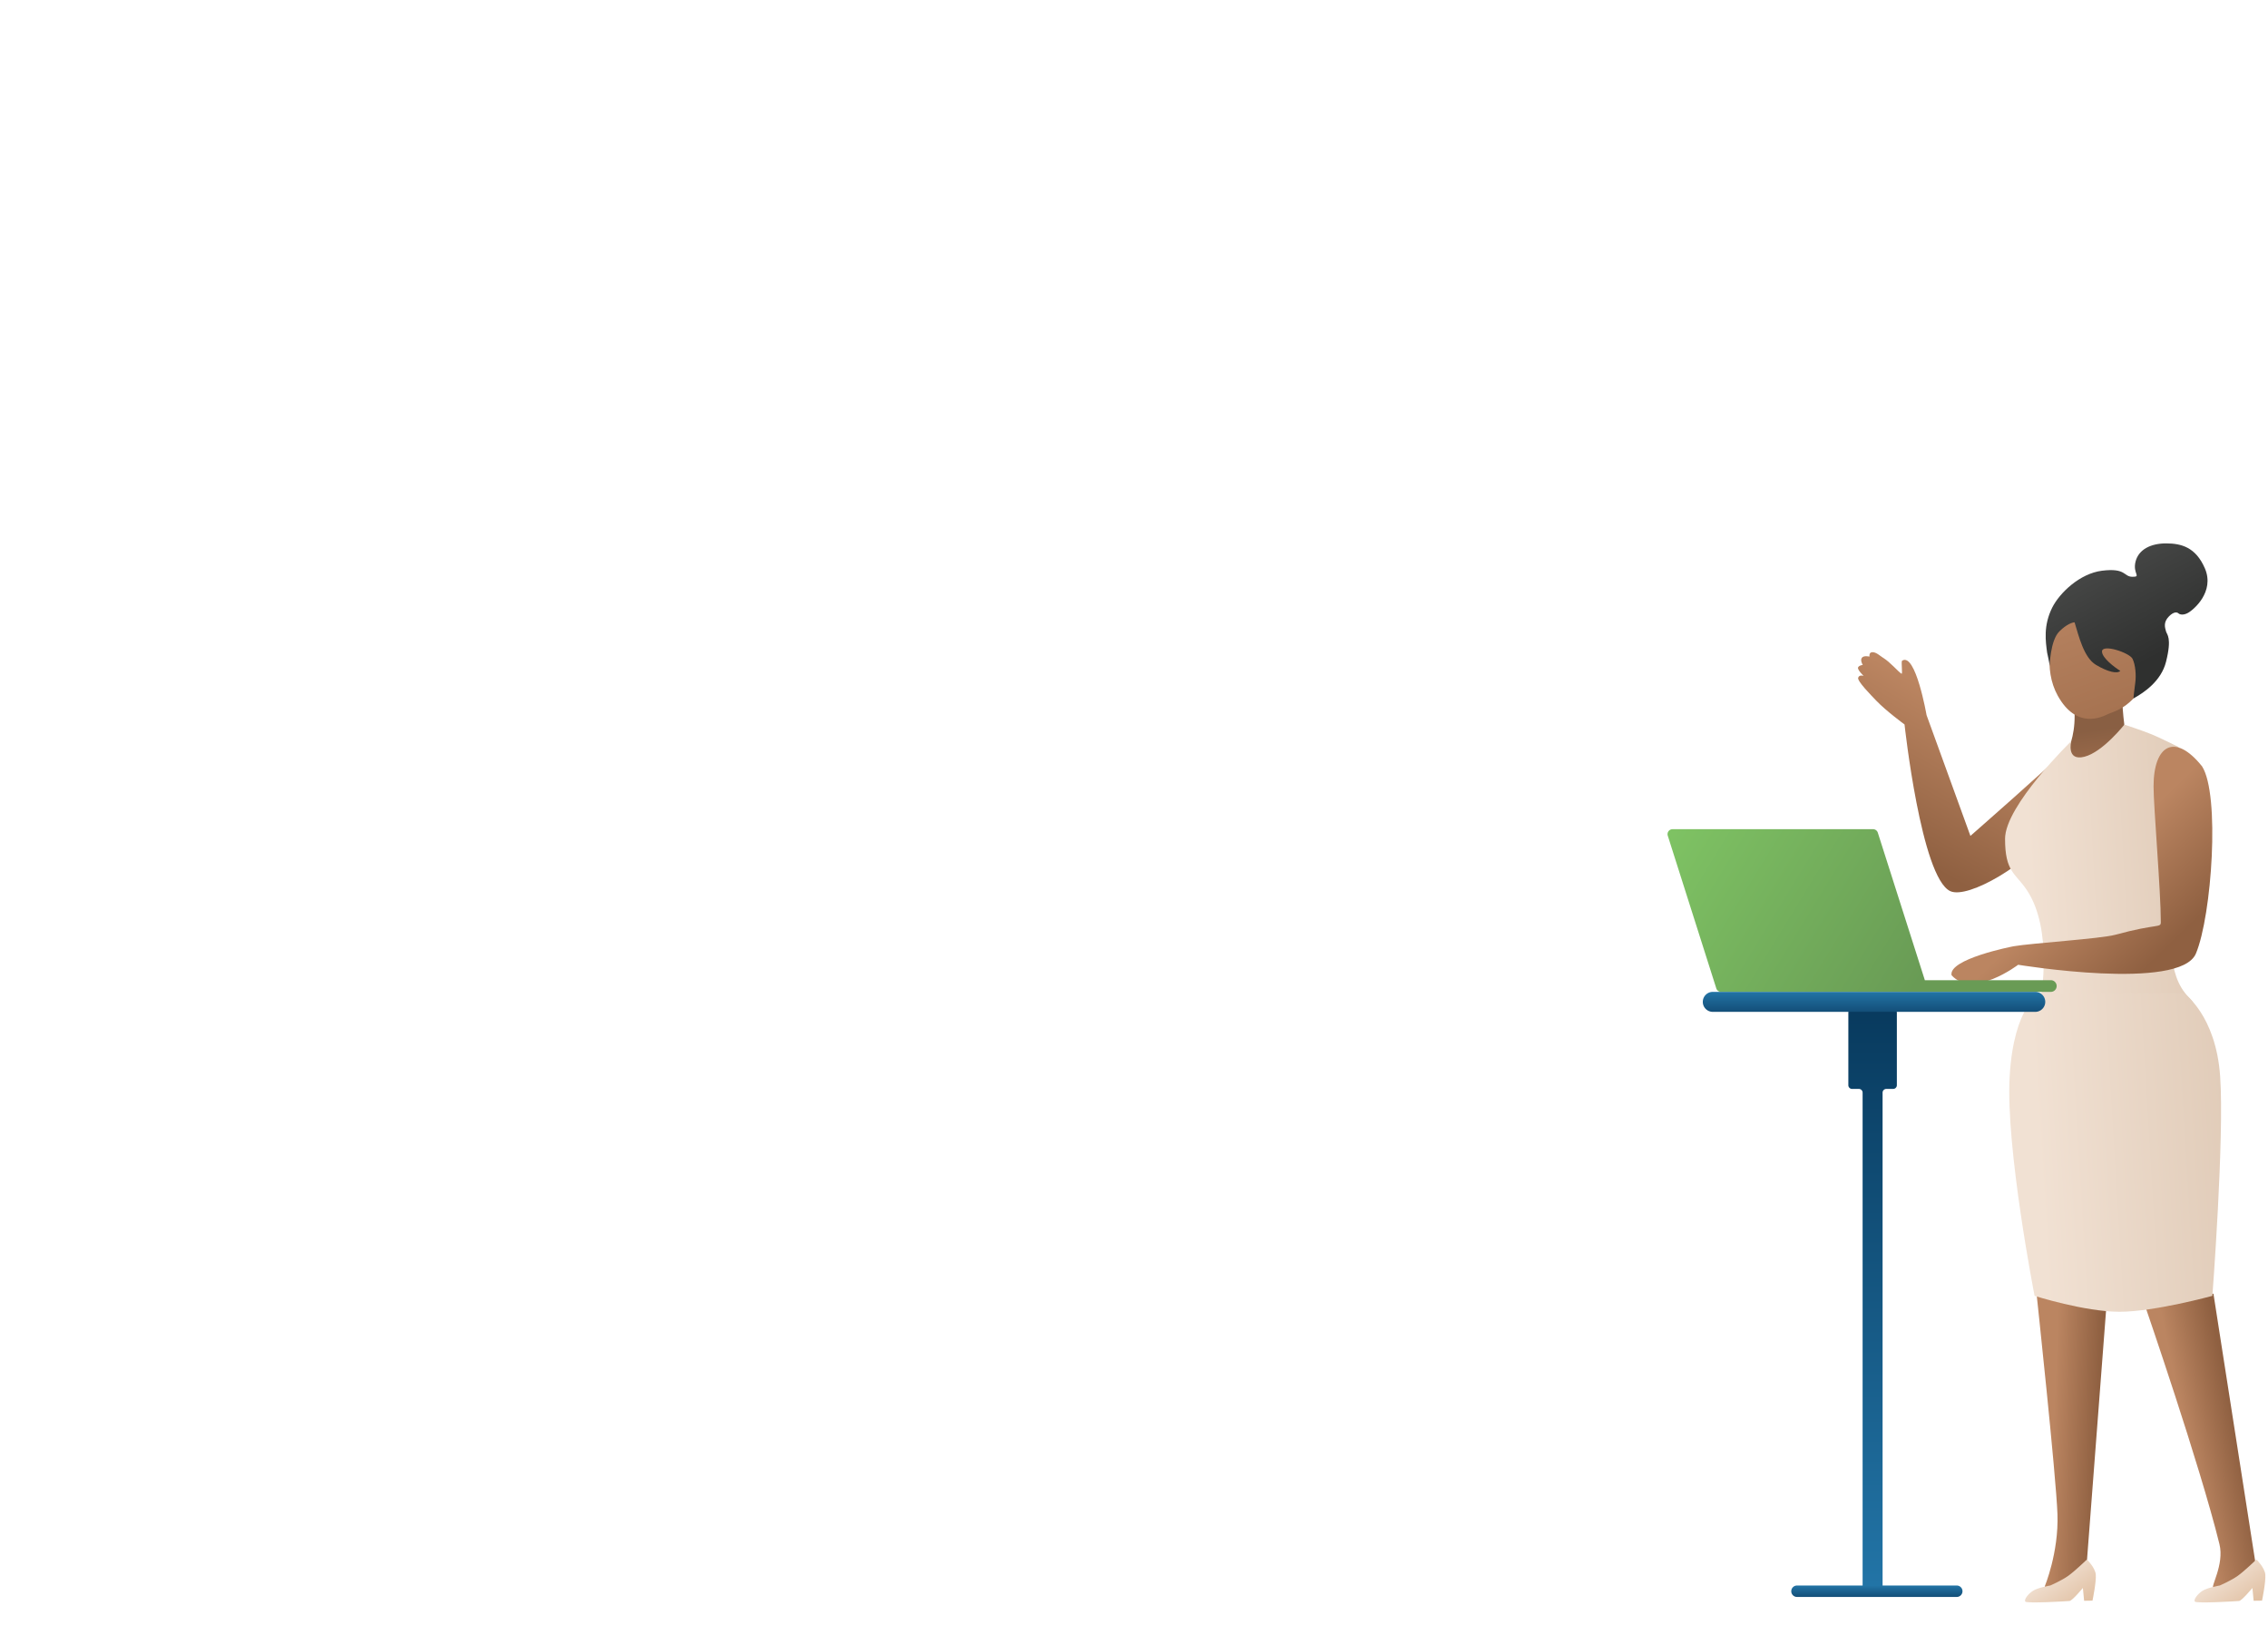 <svg width="455" height="328" viewBox="0 0 455 328" fill="none" xmlns="http://www.w3.org/2000/svg"><path d="M437.22 159.456l-8.56-9.483s-.393.012-1.059.038c-1.385-.497-1.812-8.911-1.812-8.911l-9.313-1.66-.559-.035c.202 1.48.29 2.852.291 4.098.009 2.256-.313 3.914-.7 5.243-.391 1.359-3.261 4.056-3.261 4.056l1.536 9.733s20.581 14.007 23.437-3.079z" fill="url(#paint18_linear)"/><path fill-rule="evenodd" clip-rule="evenodd" d="M444.054 259.492l-13.676 2.562s10.972 31.805 14.878 47.667c1.034 4.201-1.932 8.698-1.194 8.904.583.162 2.339 1.232 4.563-1.043 1.266-1.295 3.876-3.957 3.876-3.957l-8.447-54.133z" fill="url(#paint19_linear)"/><path fill-rule="evenodd" clip-rule="evenodd" d="M422.547 262.437l-13.981-2.945s3.923 36.508 4.196 44.235c.272 7.727-2.553 14.485-2.553 14.485s.608 1.188 2.553 0c1.944-1.189 5.895-4.901 5.895-4.901l3.89-50.874z" fill="url(#paint20_linear)"/><path fill-rule="evenodd" clip-rule="evenodd" d="M411.332 318.031s2.245-.976 3.581-1.925c1.335-.949 3.758-3.289 3.758-3.289s1.644 1.6 1.779 3.008c.136 1.407-.659 5.248-.659 5.248l-1.681.023-.252-2.571s-2.089 2.548-2.675 2.612c-.587.065-8.573.533-8.869.124-.295-.408.557-1.542 1.548-2.175.991-.633 3.47-1.055 3.47-1.055z" fill="url(#paint21_linear)"/><path fill-rule="evenodd" clip-rule="evenodd" d="M445.342 318.031s2.245-.976 3.581-1.925c1.335-.949 3.759-3.289 3.759-3.289s1.643 1.6 1.779 3.007c.135 1.408-.66 5.248-.66 5.248l-1.681.024-.253-2.571s-2.088 2.548-2.675 2.612c-.586.065-8.572.533-8.868.124-.296-.408.557-1.542 1.548-2.175.991-.633 3.47-1.055 3.47-1.055z" fill="url(#paint22_linear)"/><path fill-rule="evenodd" clip-rule="evenodd" d="M381.61 132.517c2.702-1.697 4.89 10.921 4.89 10.921l8.8 24.234s16.393-14.362 19.301-17.38L412.25 166c-5.18 7.265-17.433 14.416-21 12.75-5.83-2.722-9.168-33.429-9.168-33.429s-3.727-2.74-5.655-4.758c-1.132-1.186-3.855-3.937-3.645-4.614.211-.677 1.096-.376 1.096-.376s-1.382-1.295-1.096-1.737c.286-.442.925-.442.925-.442s-.573-.928-.185-1.45c.387-.523 1.534-.236 1.534-.236s-.178-.888.597-.888c.774 0 1.497.735 2.127 1.124 1.463.902 2.927 2.688 3.674 3.189.321.215-.129-2.464.156-2.616z" fill="url(#paint23_linear)"/><path fill-rule="evenodd" clip-rule="evenodd" d="M415.531 148.67s-1.057 4.05 2.625 3.128c3.681-.921 8.028-6.447 8.028-6.447s3.661 1.199 5.512 1.964c1.851.766 5.37 2.535 5.37 2.535s-2.676 18.036-1.941 28.627c.621 8.945-.707 16.794 4 21.586 4.383 4.462-5.218 1.16-15.166 2.953-9.949 1.793-14.576-2.569-14.576-2.569s2.617-13.947-2.806-21.97c-2.283-3.378-4.327-3.556-4.327-10.227s13.281-19.58 13.281-19.58z" fill="url(#paint24_linear)"/><path fill-rule="evenodd" clip-rule="evenodd" d="M409.306 199.17l28.814.068s6.427 4.342 7.282 16.689c.855 12.346-1.561 44.008-1.561 44.008s-11.631 3.192-18.632 3.192c-7.002 0-17.037-3.192-17.037-3.192s-5.827-29.725-5-44.008c.827-14.283 6.134-16.757 6.134-16.757z" fill="url(#paint25_linear)"/><path fill-rule="evenodd" clip-rule="evenodd" d="M432.04 157.759c0-8.276 4.234-10.888 9.722-4.052 3.651 5.627 1.965 29.959-1.222 37.56-3.186 7.601-35.667 2.255-35.667 2.255s-9.027 6.878-13.355 2.104c-.671-3.249 12.076-5.752 12.496-5.825 3.468-.602 17.405-1.496 20.323-2.29 8.651-2.355 9.16-1.294 9.16-2.576 0-6.267-1.457-23.005-1.457-27.176z" fill="url(#paint26_linear)"/><path fill-rule="evenodd" clip-rule="evenodd" d="M334.584 167.631a1 1 0 01.953-1.303h40.232c.435 0 .82.282.953.697l9.437 29.59h25.27a1.173 1.173 0 010 2.346h-66.156a1 1 0 01-.953-.698l-9.736-30.632z" fill="url(#paint27_linear)"/><path d="M371.558 202.396a.748.748 0 00-.748.748v14.533c0 .414.335.749.748.749h1.366c.413 0 .748.335.748.748v100.117c0 .413.335.748.748.748h2.511a.748.748 0 00.748-.748V219.174c0-.413.335-.748.749-.748h1.366a.748.748 0 00.748-.749v-14.533a.748.748 0 00-.748-.748h-8.236z" fill="url(#paint28_linear)"/><path d="M392.564 318.039h-32.06a1.145 1.145 0 000 2.29h32.06a1.145 1.145 0 000-2.29z" fill="url(#paint29_linear)"/><path d="M408.308 202.968h-64.692a2.004 2.004 0 110-4.008h64.692a2.004 2.004 0 110 4.008z" fill="url(#paint30_linear)"/><path d="M412.824 139.556c-3.013-5.416-1.256-12.105 0-14.772 2.511-3.077 11.299-4.308 13.81-4.308 2.511 0 8.161 5.539 5.022 13.541-3.138 8.001-7.533 8.617-8.788 9.232-1.256.615-6.278 3.077-10.044-3.693z" fill="url(#paint31_linear)"/><path d="M411.72 121.859c1.468-2.923 5.522-6.824 9.979-7.379 4.893-.609 4.281 1.218 6.116 1.218s0-.609.612-3.044c.611-2.436 3.057-3.654 6.115-3.654 3.058 0 5.965.755 7.8 5.018 2.02 4.692-2.295 8.378-3.518 8.987-.979.487-1.631.203-1.835 0-.204-.203-.856-.365-1.835.609-1.223 1.218-.812 2.295-.612 3.045.177.659 1.224 1.218 0 6.089-.978 3.897-4.454 6.21-6.544 7.358 0 0 .167-1.651.376-3.182.194-1.416.053-3.567-.559-4.785-.612-1.218-6.116-3.045-6.116-1.455 0 1.272 2.446 3.124 3.67 3.891-.612.609-2.447.243-4.893-1.218-2.446-1.462-3.466-5.886-4.281-8.525-.408 0-1.59.365-3.058 1.827-1.835 1.826-1.934 6.901-1.934 6.901s-.131-.984-.513-2.639c-.291-2.196-.805-5.408 1.03-9.062z" fill="url(#paint32_linear)"/><defs><linearGradient id="paint0_linear" x1="368.88" y1="13" x2="349.634" y2="25.434" gradientUnits="userSpaceOnUse"><stop stop-color="#FFCA4B"/><stop offset="1" stop-color="#F2AB01"/></linearGradient><linearGradient id="paint16_linear" x1="142.723" y1="100.998" x2="110.75" y2="131" gradientUnits="userSpaceOnUse"><stop stop-color="#7EC263"/><stop offset="1" stop-color="#699B55"/></linearGradient><linearGradient id="paint1_linear" x1="86" y1="172.625" x2="87.75" y2="178.625" gradientUnits="userSpaceOnUse"><stop stop-color="#FAB485"/><stop offset="1" stop-color="#EFA26F"/></linearGradient><linearGradient id="paint2_linear" x1="58.698" y1="311.85" x2="58.162" y2="309.587" gradientUnits="userSpaceOnUse"><stop stop-color="#D9834A"/><stop offset="1" stop-color="#EFA26F"/></linearGradient><linearGradient id="paint3_linear" x1="57.328" y1="308.038" x2="57.964" y2="319.324" gradientUnits="userSpaceOnUse"><stop stop-color="#734E77"/><stop offset="1" stop-color="#5B325F"/></linearGradient><linearGradient id="paint4_linear" x1="63.25" y1="231.75" x2="77.017" y2="261.347" gradientUnits="userSpaceOnUse"><stop stop-color="#222"/><stop offset="1" stop-color="#444"/></linearGradient><linearGradient id="paint5_linear" x1="18.931" y1="307.889" x2="19.459" y2="305.641" gradientUnits="userSpaceOnUse"><stop stop-color="#D9834A"/><stop offset="1" stop-color="#EFA26F"/></linearGradient><linearGradient id="paint6_linear" x1="39.75" y1="227.25" x2="65.25" y2="234.75" gradientUnits="userSpaceOnUse"><stop stop-color="#222"/><stop offset="1" stop-color="#444"/></linearGradient><linearGradient id="paint7_linear" x1="58.092" y1="127.613" x2="64.906" y2="148.224" gradientUnits="userSpaceOnUse"><stop stop-color="#D9834A"/><stop offset="1" stop-color="#EFA26F"/></linearGradient><linearGradient id="paint8_linear" x1="52.876" y1="115.713" x2="64.923" y2="127.415" gradientUnits="userSpaceOnUse"><stop stop-color="#FAB485"/><stop offset="1" stop-color="#EFA26F"/></linearGradient><linearGradient id="paint9_linear" x1="24.891" y1="309.529" x2="16.706" y2="317.283" gradientUnits="userSpaceOnUse"><stop stop-color="#734E77"/><stop offset="1" stop-color="#5B325F"/></linearGradient><linearGradient id="paint10_linear" x1="54.735" y1="98.423" x2="41.883" y2="117.52" gradientUnits="userSpaceOnUse"><stop stop-color="#925D3C"/><stop offset="1" stop-color="#6E3C1E"/></linearGradient><linearGradient id="paint11_linear" x1="27.375" y1="174" x2="18.75" y2="172.375" gradientUnits="userSpaceOnUse"><stop stop-color="#FAB485"/><stop offset="1" stop-color="#EFA26F"/></linearGradient><linearGradient id="paint12_linear" x1="35.663" y1="147.546" x2="51.633" y2="177.72" gradientUnits="userSpaceOnUse"><stop stop-color="#FFCA4B"/><stop offset="1" stop-color="#F2AB01"/></linearGradient><linearGradient id="paint13_linear" x1="112.5" y1="156.5" x2="94.981" y2="128.061" gradientUnits="userSpaceOnUse"><stop stop-color="#134E78"/><stop offset="1" stop-color="#2A73A7"/></linearGradient><linearGradient id="paint14_linear" x1="142.723" y1="100.998" x2="110.75" y2="131" gradientUnits="userSpaceOnUse"><stop stop-color="#7EC263"/><stop offset="1" stop-color="#699B55"/></linearGradient><linearGradient id="paint15_linear" x1="142.723" y1="100.998" x2="110.75" y2="131" gradientUnits="userSpaceOnUse"><stop stop-color="#7EC263"/><stop offset="1" stop-color="#699B55"/></linearGradient><linearGradient id="paint32_linear" x1="426.295" y1="109.09" x2="440.152" y2="135.612" gradientUnits="userSpaceOnUse"><stop stop-color="#474847"/><stop offset=".766" stop-color="#2F302F"/></linearGradient><linearGradient id="paint17_linear" x1="21.625" y1="207.062" x2="15.407" y2="208.812" gradientUnits="userSpaceOnUse"><stop stop-color="#FAB485"/><stop offset="1" stop-color="#EFA26F"/></linearGradient><linearGradient id="paint18_linear" x1="423.034" y1="146.077" x2="425.926" y2="168.087" gradientUnits="userSpaceOnUse"><stop stop-color="#895F43"/><stop offset=".464" stop-color="#A4714F"/></linearGradient><linearGradient id="paint19_linear" x1="449" y1="289.255" x2="439.25" y2="291.25" gradientUnits="userSpaceOnUse"><stop stop-color="#8F6041"/><stop offset="1" stop-color="#BB8561"/></linearGradient><linearGradient id="paint20_linear" x1="420.625" y1="290.875" x2="411.75" y2="290.5" gradientUnits="userSpaceOnUse"><stop stop-color="#8F6041"/><stop offset="1" stop-color="#BB8561"/></linearGradient><linearGradient id="paint21_linear" x1="415.142" y1="312.582" x2="420.143" y2="319.949" gradientUnits="userSpaceOnUse"><stop stop-color="#F1E1D3"/><stop offset="1" stop-color="#E1C1A4"/></linearGradient><linearGradient id="paint22_linear" x1="449.152" y1="312.581" x2="454.153" y2="319.949" gradientUnits="userSpaceOnUse"><stop stop-color="#F1E1D3"/><stop offset="1" stop-color="#E1C1A4"/></linearGradient><linearGradient id="paint23_linear" x1="390.125" y1="175.5" x2="405.25" y2="148.25" gradientUnits="userSpaceOnUse"><stop stop-color="#8F6041"/><stop offset="1" stop-color="#BB8561"/></linearGradient><linearGradient id="paint24_linear" x1="405.549" y1="175.06" x2="438.906" y2="173.196" gradientUnits="userSpaceOnUse"><stop offset=".05" stop-color="#F1E1D3"/><stop offset="1" stop-color="#E1CCB9"/></linearGradient><linearGradient id="paint25_linear" x1="407" y1="231.875" x2="446.5" y2="229.5" gradientUnits="userSpaceOnUse"><stop offset=".05" stop-color="#F1E1D3"/><stop offset="1" stop-color="#E1CCB9"/></linearGradient><linearGradient id="paint26_linear" x1="442.25" y1="182.875" x2="426.75" y2="166.875" gradientUnits="userSpaceOnUse"><stop stop-color="#8F6041"/><stop offset="1" stop-color="#BB8561"/></linearGradient><linearGradient id="paint27_linear" x1="336" y1="166.328" x2="385.25" y2="196.5" gradientUnits="userSpaceOnUse"><stop stop-color="#7EC263"/><stop offset="1" stop-color="#699B55"/></linearGradient><linearGradient id="paint28_linear" x1="375.676" y1="202.396" x2="375.676" y2="318.039" gradientUnits="userSpaceOnUse"><stop stop-color="#083A5E"/><stop offset="1" stop-color="#2274A6"/></linearGradient><linearGradient id="paint29_linear" x1="376.534" y1="318.039" x2="376.534" y2="320.329" gradientUnits="userSpaceOnUse"><stop stop-color="#2274A6"/><stop offset="1" stop-color="#134E78"/></linearGradient><linearGradient id="paint30_linear" x1="375.962" y1="198.96" x2="375.962" y2="202.968" gradientUnits="userSpaceOnUse"><stop stop-color="#2274A6"/><stop offset="1" stop-color="#134E78"/></linearGradient><linearGradient id="paint31_linear" x1="417.927" y1="123.945" x2="425.191" y2="145.396" gradientUnits="userSpaceOnUse"><stop stop-color="#B4805E"/><stop offset="1" stop-color="#A4714F"/></linearGradient><filter id="filter0_d" x="35.999" y="40" width="190" height="200" filterUnits="userSpaceOnUse" color-interpolation-filters="sRGB"><feFlood flood-opacity="0" result="BackgroundImageFix"/><feColorMatrix in="SourceAlpha" values="0 0 0 0 0 0 0 0 0 0 0 0 0 0 0 0 0 0 127 0" result="hardAlpha"/><feOffset dy="5"/><feGaussianBlur stdDeviation="10"/><feColorMatrix values="0 0 0 0 0 0 0 0 0 0 0 0 0 0 0 0 0 0 0.1 0"/><feBlend in2="BackgroundImageFix" result="effect1_dropShadow"/><feBlend in="SourceGraphic" in2="effect1_dropShadow" result="shape"/></filter></defs></svg>